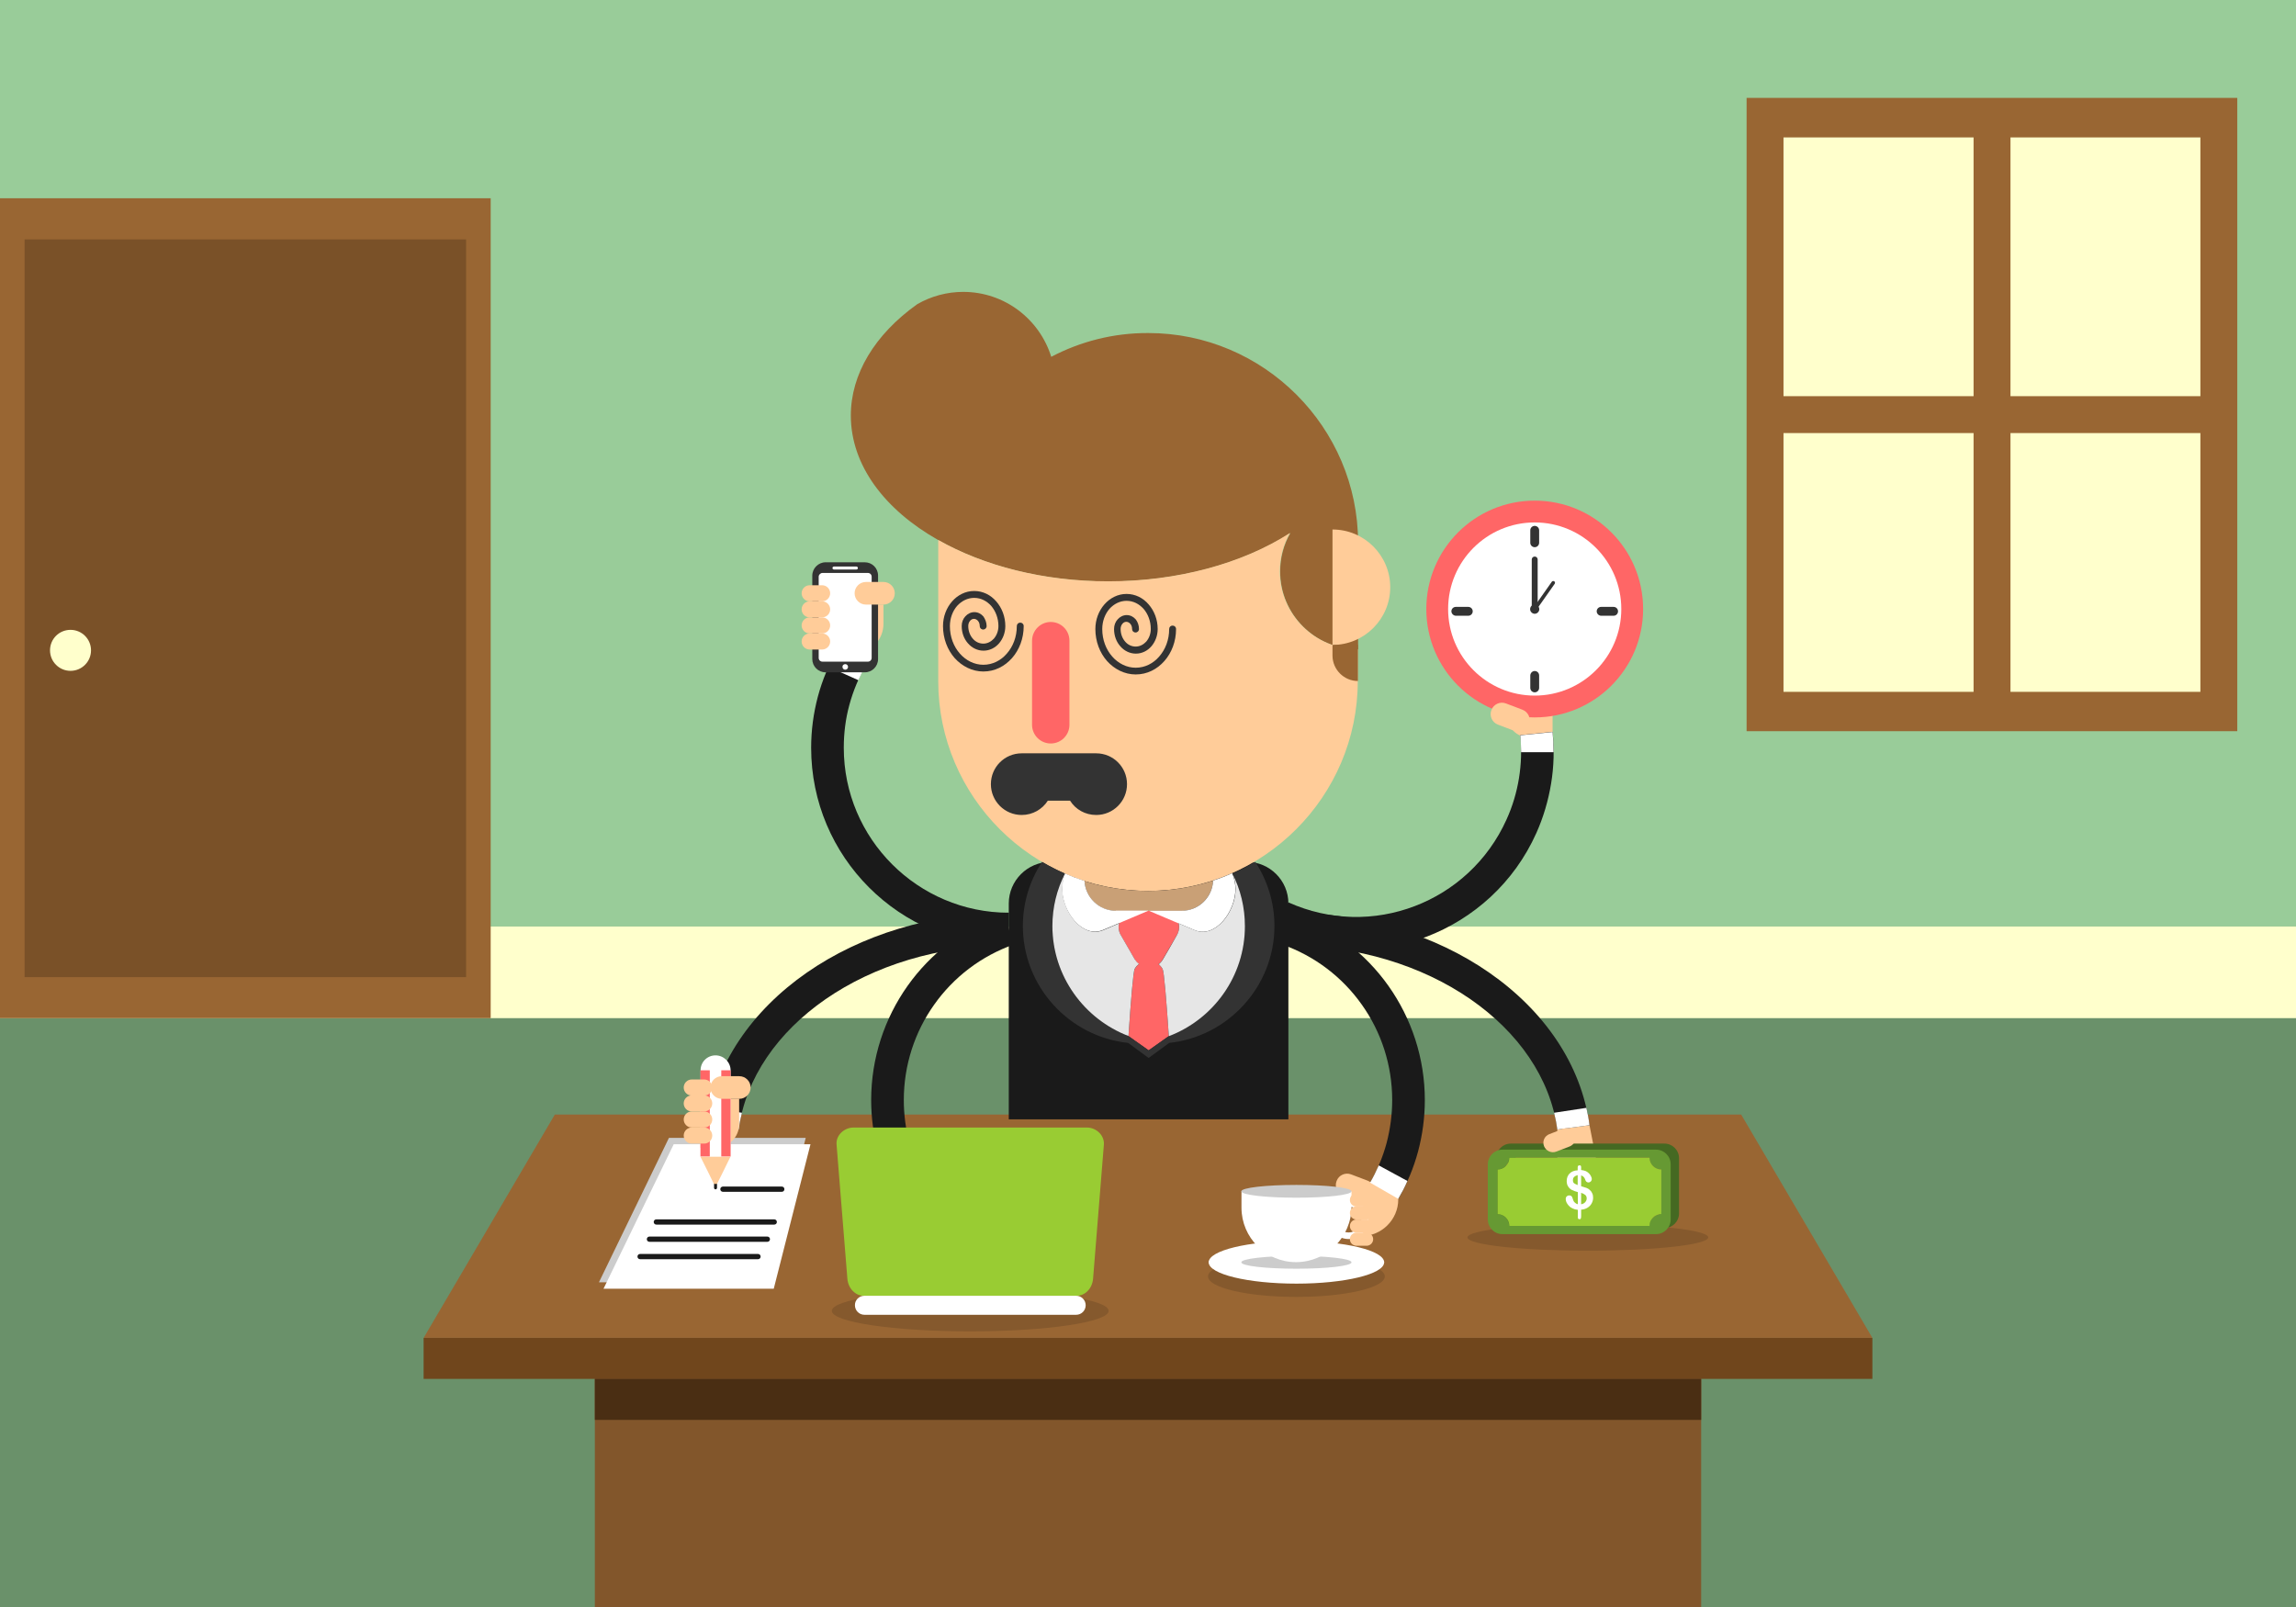 <?xml version="1.0" encoding="utf-8"?>
<svg id="master-artboard" viewBox="0 0 1400 980" version="1.1" xmlns="http://www.w3.org/2000/svg" x="0px" y="0px" width="1400px" height="980px" enable-background="new 0 0 1400 980">
<g transform="matrix(1, 0, 0, 1, 0, 0)">
		<path d="M 0 0 H 1400 V 980 H 0 V 0 Z" fill-rule="evenodd" clip-rule="evenodd" fill="#6A916A"/>
		<path d="M 0 0 H 1400 V 565 H 0 V 0 Z" fill-rule="evenodd" clip-rule="evenodd" fill="#99CC99"/>
		<path d="M 0 565 H 1400 V 620.9 H 0 V 565 Z" fill-rule="evenodd" clip-rule="evenodd" fill="#FFFFCC"/>
	</g><path d="M 338.3 679.7 L 1061.7 679.7 L 1141.7 815.9 L 258.3 815.9 Z" fill-rule="evenodd" clip-rule="evenodd" fill="#996633" transform="matrix(1, 0, 0, 1, 0, 0)"/><path d="M 362.7 815.9 H 1037.3 V 980 H 362.7 V 815.9 Z" fill-rule="evenodd" clip-rule="evenodd" fill="#82562B" transform="matrix(1, 0, 0, 1, 0, 0)"/><path d="M 258.3 815.9 H 1141.7 V 840.9 H 258.3 V 815.9 Z" fill-rule="evenodd" clip-rule="evenodd" fill="#70461C" transform="matrix(1, 0, 0, 1, 0, 0)"/><path d="M 362.7 840.9 H 1037.3 V 865.9 H 362.7 V 840.9 Z" fill-rule="evenodd" clip-rule="evenodd" fill="#4A2E13" transform="matrix(1, 0, 0, 1, 0, 0)"/><path d="M 1065 59.7 H 1364.2 V 445.9 H 1065 V 59.7 Z" fill-rule="evenodd" clip-rule="evenodd" fill="#996633" transform="matrix(1, 0, 0, 1, 0, 0)"/><path d="M 1087.5 83.8 H 1341.7 V 421.9 H 1087.5 V 83.8 Z" fill-rule="evenodd" clip-rule="evenodd" fill="#FFFFCC" transform="matrix(1, 0, 0, 1, 0, 0)"/><path d="M 1203.4 73.8 H 1225.9 V 431.9 H 1203.4 V 73.8 Z" fill-rule="evenodd" clip-rule="evenodd" fill="#996633" transform="matrix(1, 0, 0, 1, 0, 0)"/><path d="M 1074.4 241.6 H 1354.9 V 264.1 H 1074.4 V 241.6 Z" fill-rule="evenodd" clip-rule="evenodd" fill="#996633" transform="matrix(1, 0, 0, 1, 0, 0)"/><path d="M 0 120.9 H 299.2 V 620.9 H 0 V 120.9 Z" fill-rule="evenodd" clip-rule="evenodd" fill="#996633" transform="matrix(1, 0, 0, 1, 0, 0)"/><path d="M 15 146 H 284.2 V 595.9 H 15 V 146 Z" fill-rule="evenodd" clip-rule="evenodd" fill="#7A5128" transform="matrix(1, 0, 0, 1, 0, 0)"/><path fill-rule="evenodd" clip-rule="evenodd" fill="#FFFFCC" d="M43,384.1c6.9,0,12.5,5.6,12.5,12.5c0,6.9-5.6,12.5-12.5,12.5&#10;&#9;&#9;&#9;c-6.9,0-12.5-5.6-12.5-12.5C30.5,389.7,36,384.1,43,384.1" transform="matrix(1, 0, 0, 1, 0, 0)"/><path fill-rule="evenodd" clip-rule="evenodd" fill="#FFCC99" d="M919.5,429.7h27.2v19.8h-15.1c-6.6,0-12.1-5.4-12.1-12.1V429.7z" transform="matrix(1, 0, 0, 1, 0, 0)"/><path fill-rule="evenodd" clip-rule="evenodd" fill="#1A1A1A" d="M640.5,525.6h119.8c13.9,0,25.3,11.4,25.3,25.3v131.7H615.1V551&#10;&#9;&#9;&#9;C615.1,537,626.5,525.6,640.5,525.6" transform="matrix(1, 0, 0, 1, 0, 0)"/><path d="M 407.9 693.9 L 491.3 693.9 L 468.9 782 L 365.2 782 Z" fill-rule="evenodd" clip-rule="evenodd" fill="#CCCCCC" transform="matrix(1, 0, 0, 1, 0, 0)"/><path d="M 410.8 697.8 L 494.2 697.8 L 471.8 785.9 L 368 785.9 Z" fill-rule="evenodd" clip-rule="evenodd" fill="#FFFFFF" transform="matrix(1, 0, 0, 1, 0, 0)"/><path fill="#1A1A1A" d="M390.3,767.9c-0.9,0-1.6-0.7-1.6-1.6c0-0.9,0.7-1.6,1.6-1.6h71.9c0.9,0,1.6,0.7,1.6,1.6&#10;&#9;&#9;&#9;&#9;c0,0.9-0.7,1.6-1.6,1.6H390.3z" transform="matrix(1, 0, 0, 1, 0, 0)"/><path fill="#1A1A1A" d="M396,757.3c-0.9,0-1.6-0.7-1.6-1.6c0-0.9,0.7-1.6,1.6-1.6h71.9c0.9,0,1.6,0.7,1.6,1.6&#10;&#9;&#9;&#9;&#9;c0,0.9-0.7,1.6-1.6,1.6H396z" transform="matrix(1, 0, 0, 1, 0, 0)"/><path fill="#1A1A1A" d="M400.2,746.8c-0.9,0-1.6-0.7-1.6-1.6c0-0.9,0.7-1.6,1.6-1.6h71.9c0.9,0,1.6,0.7,1.6,1.6&#10;&#9;&#9;&#9;&#9;c0,0.9-0.7,1.6-1.6,1.6H400.2z" transform="matrix(1, 0, 0, 1, 0, 0)"/><path fill="#1A1A1A" d="M440.8,726.8c-0.9,0-1.6-0.7-1.6-1.6c0-0.9,0.7-1.6,1.6-1.6h35.9c0.9,0,1.6,0.7,1.6,1.6&#10;&#9;&#9;&#9;&#9;c0,0.9-0.7,1.6-1.6,1.6H440.8z" transform="matrix(1, 0, 0, 1, 0, 0)"/><path fill="#FF6666" d="M713.3,577.7l-4.2,7.2c-0.8,1.5-2.1,2.8-3.7,3.8c-4.7,2.7-10.8,1.1-13.5-3.6l-3.9-6.8&#10;&#9;&#9;&#9;c-0.1-0.2-0.2-0.3-0.3-0.5l-3.9-6.8c-1.1-1.6-1.7-3.5-1.7-5.6c0-5.5,4.4-9.9,9.9-9.9h8.5h8.5v0c1.7,0,3.4,0.4,5,1.3&#10;&#9;&#9;&#9;c4.7,2.7,6.4,8.8,3.6,13.5L713.3,577.7L713.3,577.7z" transform="matrix(1, 0, 0, 1, 0, 0)"/><path fill-rule="evenodd" clip-rule="evenodd" fill="#996633" d="M641,217.6c-7.1-22.9-28.4-39.6-53.7-39.6&#10;&#9;&#9;&#9;c-9.8,0-19.5,2.6-28,7.5c-26.1,18.6-40.5,42.8-40.5,67.9c0,30.3,20.6,57.5,53.4,76c27.7,15.7,63.9,25.2,103.7,25.2&#10;&#9;&#9;&#9;c41.8,0,81.6-10.7,110.9-29.5c-4.1,7.1-6.2,15.2-6.2,23.4c0,26.2,21.3,47.5,47.5,47.5v-35.2v-29.8c0-70.4-57.6-127.9-127.9-127.9&#10;&#9;&#9;&#9;C678.8,203,658.7,208.3,641,217.6" transform="matrix(1, 0, 0, 1, 0, 0)"/><path fill-rule="evenodd" clip-rule="evenodd" fill="#FFCC99" d="M675.8,354.5c-39.7,0-76-9.5-103.7-25.2c0,0.5,0,1.1,0,1.6v84.5&#10;&#9;&#9;&#9;c0,70.4,57.6,127.9,127.9,127.9c70.4,0,127.9-57.6,127.9-127.9v-19.5c-26.2,0-47.5-21.3-47.5-47.5c0-8.2,2.1-16.3,6.2-23.4&#10;&#9;&#9;&#9;C757.4,343.8,717.6,354.5,675.8,354.5" transform="matrix(1, 0, 0, 1, 0, 0)"/><path fill-rule="evenodd" clip-rule="evenodd" fill="#FFCC99" d="M812.5,358.1v35.2c19.4,0,35.2-15.8,35.2-35.2&#10;&#9;&#9;&#9;c0-19.4-15.8-35.2-35.2-35.2l0,5.4V358.1z" transform="matrix(1, 0, 0, 1, 0, 0)"/><path fill-rule="evenodd" clip-rule="evenodd" fill="#996633" d="M812.5,393.3H828v22c-8.5,0-15.5-7-15.5-15.5V393.3z" transform="matrix(1, 0, 0, 1, 0, 0)"/><path fill-rule="evenodd" clip-rule="evenodd" fill="#C9A076" d="M739.7,537c-12.5,4.1-25.8,6.3-39.6,6.3c-13.5,0-26.5-2.1-38.8-6&#10;&#9;&#9;&#9;c0.5,10.1,8.9,18.2,19.1,18.2h40.2C730.8,555.4,739.3,547.2,739.7,537" transform="matrix(1, 0, 0, 1, 0, 0)"/><path fill-rule="evenodd" clip-rule="evenodd" fill="#FFFFFF" d="M680.4,555.4c-10.2,0-18.6-8.1-19.1-18.2c-4-1.3-8-2.8-11.9-4.5&#10;&#9;&#9;&#9;c-1.2,2.9-1.8,6.1-1.8,9.4c0,13.8,12.4,30.4,25,25l27.8-11.8H680.4z" transform="matrix(1, 0, 0, 1, 0, 0)"/><path fill-rule="evenodd" clip-rule="evenodd" fill="#FFFFFF" d="M739.7,537c-0.4,10.2-8.8,18.4-19.1,18.4h-20.1l27.8,11.8&#10;&#9;&#9;&#9;c12.7,5.4,25-11.3,25-25c0-3.4-0.7-6.7-2-9.7C747.6,534.2,743.7,535.7,739.7,537" transform="matrix(1, 0, 0, 1, 0, 0)"/><path fill="#FF6666" d="M700.4,585.9c-3.4,0-6.7,1.8-8.5,5c-0.9,1.6-2.3,18.7-3.8,41l12.3,8.7l12.3-8.7c-1.5-22.3-2.9-39.4-3.8-41&#10;&#9;&#9;&#9;C707.1,587.7,703.8,586,700.4,585.9" transform="matrix(1, 0, 0, 1, 0, 0)"/><path fill-rule="evenodd" clip-rule="evenodd" fill="#333333" d="M688.1,631.8c-27.1-10.3-46.4-36.5-46.4-67.1&#10;&#9;&#9;&#9;c0-11.5,2.7-22.4,7.6-32c-4.8-2.1-9.4-4.5-13.9-7.1c-7.4,11.3-11.7,24.7-11.7,39.1c0,36.9,28.2,67.5,64.2,71.3l12.5,9.2l12.5-9.2&#10;&#9;&#9;&#9;c35.9-3.8,64.2-34.4,64.2-71.3c0-14.4-4.3-27.8-11.7-39.1c-4.5,2.6-9.1,5-13.9,7.1c4.8,9.6,7.6,20.5,7.6,32&#10;&#9;&#9;&#9;c0,30.6-19.4,56.8-46.4,67.1l-12.3,8.7L688.1,631.8z" transform="matrix(1, 0, 0, 1, 0, 0)"/><path fill-rule="evenodd" clip-rule="evenodd" fill="#E6E6E6" d="M641.7,564.7c0,30.6,19.4,56.8,46.4,67.1&#10;&#9;&#9;&#9;c1.5-22.3,2.9-39.4,3.8-41c0.7-1.2,1.6-2.2,2.6-2.9c-1-0.8-1.9-1.8-2.6-2.9l-3.9-6.8l-0.3-0.5l-3.9-6.8c-1.1-1.6-1.7-3.5-1.7-5.6&#10;&#9;&#9;&#9;c0-0.8,0.1-1.5,0.3-2.2l-9.6,4.1c-12.7,5.4-25-11.3-25-25c0-3.3,0.7-6.5,1.8-9.4c-0.1,0-0.1,0-0.2-0.1&#10;&#9;&#9;&#9;C644.4,542.4,641.7,553.3,641.7,564.7" transform="matrix(1, 0, 0, 1, 0, 0)"/><path fill-rule="evenodd" clip-rule="evenodd" fill="#E6E6E6" d="M708.9,590.9c0.9,1.6,2.3,18.7,3.8,41&#10;&#9;&#9;&#9;c27.1-10.3,46.4-36.5,46.4-67.1c0-11.5-2.7-22.4-7.6-32c1.2,2.9,1.9,6.1,1.9,9.4c0,13.8-12.4,30.4-25,25l-9.7-4.1&#10;&#9;&#9;&#9;c0.6,2.4,0.2,4.9-1.1,7.2l-4.2,7.4l0,0l-4.2,7.2c-0.7,1.2-1.6,2.3-2.7,3.1C707.4,588.8,708.2,589.7,708.9,590.9" transform="matrix(1, 0, 0, 1, 0, 0)"/><path fill="#1A1A1A" d="M615.1,576.5c-33.3,0-63.4-13.5-85.2-35.3c-21.8-21.8-35.3-51.9-35.3-85.2c0-10.6,1.4-21,4.1-31.2&#10;&#9;&#9;&#9;c2.7-10.1,6.8-19.9,12.1-29.1l17.2,9.9c-4.4,7.6-7.8,15.8-10.1,24.3c-2.3,8.4-3.4,17.2-3.4,26.1c0,27.8,11.3,52.9,29.5,71.1&#10;&#9;&#9;&#9;c18.2,18.2,43.4,29.5,71.1,29.5V576.5z" transform="matrix(1, 0, 0, 1, 0, 0)"/><path fill="#1A1A1A" d="M615.1,576.5c-42.9,0-82.2,12.4-111.8,32.9c-29,20.1-48.6,47.9-52.9,79.4l-19.6-2.6&#10;&#9;&#9;&#9;c5-37.2,27.8-69.9,61.2-93.1c32.8-22.8,76.1-36.5,123.1-36.5V576.5z" transform="matrix(1, 0, 0, 1, 0, 0)"/><path fill="#1A1A1A" d="M618.4,575.9c-20.2,7.1-37,20.1-48.8,36.8c-11.8,16.6-18.5,36.8-18.5,58.2c0,8.9,1.2,17.6,3.4,26.1&#10;&#9;&#9;&#9;c2.3,8.5,5.7,16.7,10.1,24.3l-17.2,9.9c-5.3-9.2-9.4-19-12.1-29.1c-2.7-10.2-4.1-20.7-4.1-31.2c0-25.6,8.1-49.8,22.2-69.7&#10;&#9;&#9;&#9;c14.1-19.9,34.3-35.5,58.4-44L618.4,575.9z" transform="matrix(1, 0, 0, 1, 0, 0)"/><path fill-rule="evenodd" clip-rule="evenodd" fill="#FFFFFF" d="M505.3,406.7l18.1,8.1c1.4-3.1,3-6.2,4.7-9.1l-17.2-9.9&#10;&#9;&#9;&#9;C508.8,399.3,506.9,402.9,505.3,406.7" transform="matrix(1, 0, 0, 1, 0, 0)"/><path fill-rule="evenodd" clip-rule="evenodd" fill="#FFCC99" d="M538.7,368.7h-39.5v30h21.2c10.1,0,18.3-8.2,18.3-18.3V368.7z" transform="matrix(1, 0, 0, 1, 0, 0)"/><path fill-rule="evenodd" clip-rule="evenodd" fill="#333333" d="M503.4,342.9h23.9c4.5,0,8.1,3.6,8.1,8.1v50.9&#10;&#9;&#9;&#9;&#9;c0,4.5-3.6,8.1-8.1,8.1h-23.9c-4.5,0-8.1-3.6-8.1-8.1V351C495.3,346.6,499,342.9,503.4,342.9" transform="matrix(1, 0, 0, 1, 0, 0)"/><path fill-rule="evenodd" clip-rule="evenodd" fill="#FFFFFF" d="M501.5,349.4h27.7c1.3,0,2.3,1,2.3,2.3v49.5&#10;&#9;&#9;&#9;&#9;c0,1.3-1,2.3-2.3,2.3h-27.7c-1.3,0-2.3-1-2.3-2.3v-49.5C499.2,350.5,500.3,349.4,501.5,349.4" transform="matrix(1, 0, 0, 1, 0, 0)"/><path fill-rule="evenodd" clip-rule="evenodd" fill="#FFFFFF" d="M508.5,345.5h13.7c0.5,0,0.9,0.4,0.9,0.9c0,0.5-0.4,0.9-0.9,0.9&#10;&#9;&#9;&#9;&#9;h-13.7c-0.5,0-0.9-0.4-0.9-0.9C507.6,345.9,508,345.5,508.5,345.5" transform="matrix(1, 0, 0, 1, 0, 0)"/><path fill-rule="evenodd" clip-rule="evenodd" fill="#FFFFFF" d="M515.4,405c1,0,1.7,0.8,1.7,1.7c0,1-0.8,1.7-1.7,1.7&#10;&#9;&#9;&#9;&#9;c-1,0-1.7-0.8-1.7-1.7C513.6,405.8,514.4,405,515.4,405" transform="matrix(1, 0, 0, 1, 0, 0)"/><path fill-rule="evenodd" clip-rule="evenodd" fill="#FFCC99" d="M493.7,356.9h7.6c2.7,0,4.9,2.2,4.9,4.9v0c0,2.7-2.2,4.9-4.9,4.9&#10;&#9;&#9;&#9;h-7.6c-2.7,0-4.9-2.2-4.9-4.9v0C488.8,359.1,491,356.9,493.7,356.9" transform="matrix(1, 0, 0, 1, 0, 0)"/><path fill-rule="evenodd" clip-rule="evenodd" fill="#FFCC99" d="M493.7,366.7h7.6c2.7,0,4.9,2.2,4.9,4.9v0c0,2.7-2.2,4.9-4.9,4.9&#10;&#9;&#9;&#9;h-7.6c-2.7,0-4.9-2.2-4.9-4.9v0C488.8,368.9,491,366.7,493.7,366.7" transform="matrix(1, 0, 0, 1, 0, 0)"/><path fill-rule="evenodd" clip-rule="evenodd" fill="#FFCC99" d="M493.7,376.5h7.6c2.7,0,4.9,2.2,4.9,4.9v0c0,2.7-2.2,4.9-4.9,4.9&#10;&#9;&#9;&#9;h-7.6c-2.7,0-4.9-2.2-4.9-4.9v0C488.8,378.7,491,376.5,493.7,376.5" transform="matrix(1, 0, 0, 1, 0, 0)"/><path fill-rule="evenodd" clip-rule="evenodd" fill="#FFCC99" d="M493.7,386.3h7.6c2.7,0,4.9,2.2,4.9,4.9v0c0,2.7-2.2,4.9-4.9,4.9&#10;&#9;&#9;&#9;h-7.6c-2.7,0-4.9-2.2-4.9-4.9v0C488.8,388.5,491,386.3,493.7,386.3" transform="matrix(1, 0, 0, 1, 0, 0)"/><path fill-rule="evenodd" clip-rule="evenodd" fill="#FFCC99" d="M528,354.9h10.7c3.8,0,6.9,3.1,6.9,6.9c0,3.8-3.1,6.9-6.9,6.9&#10;&#9;&#9;&#9;H528c-3.8,0-6.9-3.1-6.9-6.9C521.1,358,524.2,354.9,528,354.9" transform="matrix(1, 0, 0, 1, 0, 0)"/><path fill-rule="evenodd" clip-rule="evenodd" fill="#FFFFFF" d="M452.4,678.6l-19.7-3c-0.8,3.5-1.5,7-1.9,10.6l19.6,2.6&#10;&#9;&#9;&#9;C450.9,685.1,451.5,682.2,452.4,678.6" transform="matrix(1, 0, 0, 1, 0, 0)"/><path fill-rule="evenodd" clip-rule="evenodd" fill="#FFCC99" d="M450.8,670h-23.7v30h9.2c7.9,0,14.4-6.5,14.4-14.4V670z" transform="matrix(1, 0, 0, 1, 0, 0)"/><path fill-rule="evenodd" clip-rule="evenodd" fill="#FFFFFF" d="M436.3,643.6L436.3,643.6c5,0,9.2,4.1,9.2,9.2v52.6h-18.3v-52.6&#10;&#9;&#9;&#9;&#9;C427.1,647.7,431.2,643.6,436.3,643.6" transform="matrix(1, 0, 0, 1, 0, 0)"/><path d="M 427.1 652.7 H 432.8 V 705.3 H 427.1 V 652.7 Z" fill-rule="evenodd" clip-rule="evenodd" fill="#FF6666" transform="matrix(1, 0, 0, 1, 0, 0)"/><path d="M 439.8 652.7 H 445.5 V 705.3 H 439.8 V 652.7 Z" fill-rule="evenodd" clip-rule="evenodd" fill="#FF6666" transform="matrix(1, 0, 0, 1, 0, 0)"/><path fill-rule="evenodd" clip-rule="evenodd" fill="#1A1A1A" d="M436.3,719.9L436.3,719.9c0.5,0,0.9,0.4,0.9,0.9v3.6&#10;&#9;&#9;&#9;&#9;c0,0.5-0.4,0.9-0.9,0.9h0c-0.5,0-0.9-0.4-0.9-0.9v-3.6C435.3,720.3,435.8,719.9,436.3,719.9" transform="matrix(1, 0, 0, 1, 0, 0)"/><path d="M 437.2 722 L 440.9 714.6 L 445.4 705.4 L 436.3 705.4 L 427.1 705.4 L 431.7 714.6 L 435.3 722 Z" fill-rule="evenodd" clip-rule="evenodd" fill="#FFCC99" transform="matrix(1, 0, 0, 1, 0, 0)"/><path fill-rule="evenodd" clip-rule="evenodd" fill="#FFCC99" d="M421.8,658.3h7.6c2.7,0,4.9,2.2,4.9,4.9v0c0,2.7-2.2,4.9-4.9,4.9&#10;&#9;&#9;&#9;h-7.6c-2.7,0-4.9-2.2-4.9-4.9v0C416.9,660.5,419.1,658.3,421.8,658.3" transform="matrix(1, 0, 0, 1, 0, 0)"/><path fill-rule="evenodd" clip-rule="evenodd" fill="#FFCC99" d="M421.8,668h7.6c2.7,0,4.9,2.2,4.9,4.9v0c0,2.7-2.2,4.9-4.9,4.9&#10;&#9;&#9;&#9;h-7.6c-2.7,0-4.9-2.2-4.9-4.9v0C416.9,670.2,419.1,668,421.8,668" transform="matrix(1, 0, 0, 1, 0, 0)"/><path fill-rule="evenodd" clip-rule="evenodd" fill="#FFCC99" d="M421.8,677.8h7.6c2.7,0,4.9,2.2,4.9,4.9v0c0,2.7-2.2,4.9-4.9,4.9&#10;&#9;&#9;&#9;h-7.6c-2.7,0-4.9-2.2-4.9-4.9v0C416.9,680,419.1,677.8,421.8,677.8" transform="matrix(1, 0, 0, 1, 0, 0)"/><path fill-rule="evenodd" clip-rule="evenodd" fill="#FFCC99" d="M421.8,687.6h7.6c2.7,0,4.9,2.2,4.9,4.9v0c0,2.7-2.2,4.9-4.9,4.9&#10;&#9;&#9;&#9;h-7.6c-2.7,0-4.9-2.2-4.9-4.9v0C416.9,689.8,419.1,687.6,421.8,687.6" transform="matrix(1, 0, 0, 1, 0, 0)"/><path fill-rule="evenodd" clip-rule="evenodd" fill="#FFCC99" d="M440.1,656.3h10.7c3.8,0,6.9,3.1,6.9,6.9c0,3.8-3.1,6.9-6.9,6.9&#10;&#9;&#9;&#9;h-10.7c-3.8,0-6.9-3.1-6.9-6.9C433.2,659.4,436.3,656.3,440.1,656.3" transform="matrix(1, 0, 0, 1, 0, 0)"/><path fill="#1A1A1A" d="M777.5,568.6c30.4,13.6,63.4,13.7,92.2,2.7c28.8-11,53.5-32.9,67.1-63.3c4.3-9.6,7.3-19.8,9-30.2&#10;&#9;&#9;&#9;c1.7-10.3,2-20.9,0.9-31.5l-19.7,2c0.9,8.8,0.6,17.6-0.8,26.3c-1.4,8.6-3.9,17.1-7.6,25.2c-11.4,25.3-32,43.7-56,52.8&#10;&#9;&#9;&#9;c-24.1,9.2-51.6,9.1-77-2.3L777.5,568.6z" transform="matrix(1, 0, 0, 1, 0, 0)"/><path d="M 969.2 686.2 L 949.6 686.2 L 949.6 708.3 L 973.5 708.1 Z" fill-rule="evenodd" clip-rule="evenodd" fill="#FFCC99" transform="matrix(1, 0, 0, 1, 0, 0)"/><path fill="#1A1A1A" d="M784.9,576.5c42.9,0,82.2,12.4,111.8,32.9c29,20.1,48.6,47.9,52.9,79.4l19.6-2.6&#10;&#9;&#9;&#9;c-5-37.2-27.8-69.9-61.2-93.1c-32.8-22.8-76.1-36.5-123.1-36.5V576.5z" transform="matrix(1, 0, 0, 1, 0, 0)"/><path fill="#1A1A1A" d="M781.6,575.9c20.2,7.1,37,20.1,48.8,36.8c11.8,16.6,18.5,36.8,18.5,58.2c0,8.9-1.2,17.6-3.4,26.1&#10;&#9;&#9;&#9;c-2.3,8.5-5.7,16.7-10.1,24.3l17.2,9.9c5.3-9.2,9.4-19,12.1-29.1c2.7-10.2,4.1-20.7,4.1-31.2c0-25.6-8.1-49.8-22.2-69.7&#10;&#9;&#9;&#9;c-14.1-19.9-34.3-35.5-58.4-44L781.6,575.9z" transform="matrix(1, 0, 0, 1, 0, 0)"/><path fill-rule="evenodd" clip-rule="evenodd" fill="#FFFFFF" d="M947.3,458.7l-19.8,0c0-3.4-0.2-6.8-0.5-10.3l19.7-2&#10;&#9;&#9;&#9;C947.1,450.5,947.3,454.6,947.3,458.7" transform="matrix(1, 0, 0, 1, 0, 0)"/><path fill-rule="evenodd" clip-rule="evenodd" fill="#FFFFFF" d="M947.6,678.6l19.7-3c0.8,3.5,1.5,7,1.9,10.6l-19.6,2.6&#10;&#9;&#9;&#9;C949.1,685.1,948.5,682.2,947.6,678.6" transform="matrix(1, 0, 0, 1, 0, 0)"/><path fill-rule="evenodd" clip-rule="evenodd" fill="#85592D" d="M591.6,786.9c46.6,0,84.4,5.6,84.4,12.5&#10;&#9;&#9;&#9;&#9;c0,6.9-37.8,12.5-84.4,12.5c-46.6,0-84.4-5.6-84.4-12.5C507.2,792.5,545,786.9,591.6,786.9" transform="matrix(1, 0, 0, 1, 0, 0)"/><path fill-rule="evenodd" clip-rule="evenodd" fill="#99CC33" d="M591.6,687.6h71.1c5.7,0,10.8,4.7,10.4,10.4l-6.6,81.9&#10;&#9;&#9;&#9;&#9;c-0.5,5.7-4.7,10.4-10.4,10.4h-64.5h-64.5c-5.7,0-9.9-4.7-10.4-10.4l-6.6-81.9c-0.5-5.7,4.7-10.4,10.4-10.4H591.6z" transform="matrix(1, 0, 0, 1, 0, 0)"/><path fill-rule="evenodd" clip-rule="evenodd" fill="#FFFFFF" d="M527.1,790.2h129.1c3.2,0,5.8,2.6,5.8,5.8v0&#10;&#9;&#9;&#9;&#9;c0,3.2-2.6,5.8-5.8,5.8H527.1c-3.2,0-5.8-2.6-5.8-5.8v0C521.2,792.9,523.8,790.2,527.1,790.2" transform="matrix(1, 0, 0, 1, 0, 0)"/><path fill-rule="evenodd" clip-rule="evenodd" fill="#FF6666" d="M935.8,305.3c36.5,0,66.1,29.6,66.1,66.1s-29.6,66.1-66.1,66.1&#10;&#9;&#9;&#9;&#9;c-36.5,0-66.1-29.6-66.1-66.1S899.3,305.3,935.8,305.3" transform="matrix(1, 0, 0, 1, 0, 0)"/><path fill-rule="evenodd" clip-rule="evenodd" fill="#FFFFFF" d="M935.8,318.6c29.2,0,52.8,23.7,52.8,52.8&#10;&#9;&#9;&#9;&#9;c0,29.2-23.7,52.8-52.8,52.8c-29.2,0-52.8-23.7-52.8-52.8C883,342.3,906.6,318.6,935.8,318.6" transform="matrix(1, 0, 0, 1, 0, 0)"/><path fill-rule="evenodd" clip-rule="evenodd" fill="#333333" d="M935.8,320.7L935.8,320.7c1.5,0,2.7,1.2,2.7,2.7v7.6&#10;&#9;&#9;&#9;&#9;c0,1.5-1.2,2.7-2.7,2.7h0c-1.5,0-2.7-1.2-2.7-2.7v-7.6C933.1,321.9,934.3,320.7,935.8,320.7" transform="matrix(1, 0, 0, 1, 0, 0)"/><path fill-rule="evenodd" clip-rule="evenodd" fill="#333333" d="M935.8,409.2L935.8,409.2c1.5,0,2.7,1.2,2.7,2.7v7.6&#10;&#9;&#9;&#9;&#9;c0,1.5-1.2,2.7-2.7,2.7h0c-1.5,0-2.7-1.2-2.7-2.7V412C933.1,410.5,934.3,409.2,935.8,409.2" transform="matrix(1, 0, 0, 1, 0, 0)"/><path fill-rule="evenodd" clip-rule="evenodd" fill="#333333" d="M885,372.8L885,372.8c0-1.5,1.2-2.7,2.7-2.7h7.6&#10;&#9;&#9;&#9;&#9;c1.5,0,2.7,1.2,2.7,2.7v0c0,1.5-1.2,2.7-2.7,2.7h-7.6C886.3,375.5,885,374.2,885,372.8" transform="matrix(1, 0, 0, 1, 0, 0)"/><path fill-rule="evenodd" clip-rule="evenodd" fill="#333333" d="M973.6,372.8L973.6,372.8c0-1.5,1.2-2.7,2.7-2.7h7.6&#10;&#9;&#9;&#9;&#9;c1.5,0,2.7,1.2,2.7,2.7v0c0,1.5-1.2,2.7-2.7,2.7h-7.6C974.8,375.5,973.6,374.2,973.6,372.8" transform="matrix(1, 0, 0, 1, 0, 0)"/><path fill-rule="evenodd" clip-rule="evenodd" fill="#333333" d="M935.8,368.7c1.5,0,2.8,1.3,2.8,2.8c0,1.5-1.3,2.8-2.8,2.8&#10;&#9;&#9;&#9;&#9;c-1.5,0-2.8-1.3-2.8-2.8C933,369.9,934.3,368.7,935.8,368.7" transform="matrix(1, 0, 0, 1, 0, 0)"/><path fill-rule="evenodd" clip-rule="evenodd" fill="#333333" d="M935.8,339.4L935.8,339.4c1,0,1.8,0.8,1.8,1.8v28.5&#10;&#9;&#9;&#9;&#9;c0,1-0.8,1.8-1.8,1.8h0c-1,0-1.8-0.8-1.8-1.8v-28.5C934,340.2,934.8,339.4,935.8,339.4" transform="matrix(1, 0, 0, 1, 0, 0)"/><path fill-rule="evenodd" clip-rule="evenodd" fill="#333333" d="M947.7,354.5L947.7,354.5c-0.5-0.3-1.2-0.2-1.5,0.3L935.5,370&#10;&#9;&#9;&#9;&#9;c-0.3,0.5-0.2,1.2,0.3,1.5l0,0c0.5,0.3,1.2,0.2,1.5-0.3L948,356C948.3,355.5,948.2,354.8,947.7,354.5" transform="matrix(1, 0, 0, 1, 0, 0)"/><path fill-rule="evenodd" clip-rule="evenodd" fill="#FFCC99" d="M928.3,432.8l-10-3.8c-3.5-1.4-7.6,0.4-8.9,4&#10;&#9;&#9;&#9;c-1.4,3.5,0.4,7.6,4,8.9l10,3.8c3.5,1.4,7.6-0.4,8.9-4C933.7,438.2,931.9,434.2,928.3,432.8" transform="matrix(1, 0, 0, 1, 0, 0)"/><path fill-rule="evenodd" clip-rule="evenodd" fill="#FFFFFF" d="M790.5,763.5c29.6,0,53.5,2.8,53.5,6.2c0,3.4-24,6.2-53.5,6.2&#10;&#9;&#9;&#9;c-29.6,0-53.5-2.8-53.5-6.2C737,766.3,761,763.5,790.5,763.5" transform="matrix(1, 0, 0, 1, 0, 0)"/><path fill-rule="evenodd" clip-rule="evenodd" fill="#FFCC99" d="M833.9,720l-10-3.8c-3.5-1.4-7.6,0.4-8.9,4&#10;&#9;&#9;&#9;c-1.4,3.5,0.4,7.6,4,8.9l10,3.8c3.5,1.4,7.6-0.4,8.9-4C839.3,725.3,837.5,721.3,833.9,720" transform="matrix(1, 0, 0, 1, 0, 0)"/><path fill-rule="evenodd" clip-rule="evenodd" fill="#FFCC99" d="M830.2,721.3h22.4v10.1c0,12.3-10.1,22.4-22.4,22.4V721.3z" transform="matrix(1, 0, 0, 1, 0, 0)"/><path fill-rule="evenodd" clip-rule="evenodd" fill="#FFFFFF" d="M858.2,720.2l-17.5-9.5c-1.6,3.6-3.3,7.1-5.3,10.5l17.2,9.9&#10;&#9;&#9;&#9;C854.9,727.1,856.3,724.5,858.2,720.2" transform="matrix(1, 0, 0, 1, 0, 0)"/><path fill-rule="evenodd" clip-rule="evenodd" fill="#85592D" d="M790.5,765.9c29.8,0,53.9,5.6,53.9,12.5&#10;&#9;&#9;&#9;&#9;c0,6.9-24.1,12.5-53.9,12.5c-29.8,0-53.9-5.6-53.9-12.5C736.6,771.5,760.7,765.9,790.5,765.9" transform="matrix(1, 0, 0, 1, 0, 0)"/><path fill-rule="evenodd" clip-rule="evenodd" fill="#FFFFFF" d="M790.5,756.8c29.6,0,53.5,5.8,53.5,13c0,7.2-24,13-53.5,13&#10;&#9;&#9;&#9;&#9;c-29.6,0-53.5-5.8-53.5-13C737,762.6,761,756.8,790.5,756.8" transform="matrix(1, 0, 0, 1, 0, 0)"/><path fill="#FFFFFF" d="M816.9,749.6c0.7,0.7,1.6,1.2,2.5,1.5c0.9,0.3,1.9,0.5,2.9,0.5c2.2,0,4.2-0.9,5.6-2.3&#10;&#9;&#9;&#9;&#9;c1.4-1.4,2.3-3.4,2.3-5.6c0-2.2-0.9-4.2-2.3-5.6c-1.4-1.4-3.4-2.3-5.6-2.3c-0.2,0-0.5,0-0.7,0l-0.3-4.2c0.3,0,0.7,0,1,0&#10;&#9;&#9;&#9;&#9;c3.3,0,6.4,1.4,8.5,3.5c2.2,2.2,3.5,5.2,3.5,8.5c0,3.3-1.4,6.4-3.5,8.5c-2.2,2.2-5.2,3.5-8.5,3.5c-1.5,0-3-0.3-4.4-0.8&#10;&#9;&#9;&#9;&#9;c-1.4-0.5-2.7-1.3-3.8-2.3L816.9,749.6z" transform="matrix(1, 0, 0, 1, 0, 0)"/><path fill-rule="evenodd" clip-rule="evenodd" fill="#CCCCCC" d="M790.5,765.9c18.6,0,33.6,1.7,33.6,3.9c0,2.2-15,3.9-33.6,3.9&#10;&#9;&#9;&#9;&#9;c-18.6,0-33.6-1.7-33.6-3.9C756.9,767.6,772,765.9,790.5,765.9" transform="matrix(1, 0, 0, 1, 0, 0)"/><path fill-rule="evenodd" clip-rule="evenodd" fill="#FFFFFF" d="M756.9,726.5h67.2v9.3c0,18.7-15.3,33.9-33.9,33.9h0&#10;&#9;&#9;&#9;&#9;c-18.3,0-33.2-15-33.2-33.2V726.5z" transform="matrix(1, 0, 0, 1, 0, 0)"/><path fill-rule="evenodd" clip-rule="evenodd" fill="#CCCCCC" d="M790.5,722.6c18.6,0,33.6,1.7,33.6,3.9s-15,3.9-33.6,3.9&#10;&#9;&#9;&#9;&#9;c-18.6,0-33.6-1.7-33.6-3.9S772,722.6,790.5,722.6" transform="matrix(1, 0, 0, 1, 0, 0)"/><path fill-rule="evenodd" clip-rule="evenodd" fill="#FFCC99" d="M833.3,727.8h-6.2c-2.2,0-4,1.8-4,4v0c0,2.2,1.8,4,4,4h6.2&#10;&#9;&#9;&#9;c2.2,0,4-1.8,4-4v0C837.3,729.6,835.5,727.8,833.3,727.8" transform="matrix(1, 0, 0, 1, 0, 0)"/><path fill-rule="evenodd" clip-rule="evenodd" fill="#FFCC99" d="M833.3,735.7h-6.2c-2.2,0-4,1.8-4,4v0c0,2.2,1.8,4,4,4h6.2&#10;&#9;&#9;&#9;c2.2,0,4-1.8,4-4v0C837.3,737.5,835.5,735.7,833.3,735.7" transform="matrix(1, 0, 0, 1, 0, 0)"/><path fill-rule="evenodd" clip-rule="evenodd" fill="#FFCC99" d="M833.3,743.7h-6.2c-2.2,0-4,1.8-4,4v0c0,2.2,1.8,4,4,4h6.2&#10;&#9;&#9;&#9;c2.2,0,4-1.8,4-4v0C837.3,745.5,835.5,743.7,833.3,743.7" transform="matrix(1, 0, 0, 1, 0, 0)"/><path fill-rule="evenodd" clip-rule="evenodd" fill="#FFCC99" d="M833.3,751.7h-6.2c-2.2,0-4,1.8-4,4v0c0,2.2,1.8,4,4,4h6.2&#10;&#9;&#9;&#9;c2.2,0,4-1.8,4-4v0C837.3,753.5,835.5,751.7,833.3,751.7" transform="matrix(1, 0, 0, 1, 0, 0)"/><path fill-rule="evenodd" clip-rule="evenodd" fill="#333333" d="M638.9,488.3h13.6c3.3,5.3,9.2,8.7,15.9,8.7&#10;&#9;&#9;&#9;c10.4,0,18.8-8.4,18.8-18.8c0-10.4-8.4-18.8-18.8-18.8H623c-10.4,0-18.8,8.4-18.8,18.8c0,10.4,8.4,18.8,18.8,18.8&#10;&#9;&#9;&#9;C629.7,497,635.6,493.5,638.9,488.3" transform="matrix(1, 0, 0, 1, 0, 0)"/><path fill="#333333" d="M694.5,383.6c0,1.2-0.9,2.1-2.1,2.1c-1.2,0-2.1-0.9-2.1-2.1c0-1.3-0.4-2.4-1.1-3.2&#10;&#9;&#9;&#9;c-0.6-0.7-1.5-1.2-2.4-1.2c-0.9,0-1.8,0.4-2.4,1.2c-0.7,0.8-1.1,1.9-1.1,3.2c0,3,1.1,5.8,2.8,7.7c1.6,1.9,3.9,3,6.4,3&#10;&#9;&#9;&#9;c2.5,0,4.7-1.2,6.4-3c1.7-2,2.8-4.7,2.8-7.7c0-4.8-1.7-9.2-4.4-12.3c-2.7-3-6.3-4.9-10.4-4.9c-4,0-7.7,1.9-10.4,4.9&#10;&#9;&#9;&#9;c-2.7,3.1-4.4,7.5-4.4,12.3c0,6.6,2.3,12.5,6.1,16.8c3.7,4.2,8.8,6.8,14.3,6.8c5.6,0,10.7-2.6,14.3-6.8c3.8-4.3,6.1-10.2,6.1-16.8&#10;&#9;&#9;&#9;c0-1.2,0.9-2.1,2.1-2.1c1.2,0,2.1,0.9,2.1,2.1c0,7.6-2.7,14.5-7.1,19.5c-4.5,5.1-10.6,8.2-17.5,8.2c-6.8,0-13-3.2-17.5-8.2&#10;&#9;&#9;&#9;c-4.4-5-7.1-11.9-7.1-19.5c0-5.8,2.1-11.1,5.5-15c3.4-3.9,8.2-6.4,13.5-6.4c5.3,0,10.1,2.4,13.5,6.4c3.4,3.9,5.5,9.2,5.5,15&#10;&#9;&#9;&#9;c0,4.1-1.5,7.8-3.8,10.5c-2.4,2.8-5.8,4.5-9.5,4.5s-7.1-1.7-9.5-4.5c-2.4-2.7-3.8-6.4-3.8-10.5c0-2.3,0.8-4.4,2.2-5.9&#10;&#9;&#9;&#9;c1.4-1.6,3.4-2.6,5.5-2.6c2.2,0,4.1,1,5.5,2.6C693.7,379.2,694.5,381.3,694.5,383.6" transform="matrix(1, 0, 0, 1, 0, 0)"/><path fill="#333333" d="M601.6,381.8c0,1.2-0.9,2.1-2.1,2.1c-1.2,0-2.1-0.9-2.1-2.1c0-1.3-0.4-2.4-1.1-3.2&#10;&#9;&#9;&#9;c-0.6-0.7-1.5-1.2-2.4-1.2c-0.9,0-1.8,0.4-2.4,1.2c-0.7,0.8-1.1,1.9-1.1,3.2c0,3,1.1,5.8,2.8,7.7c1.6,1.9,3.9,3,6.4,3&#10;&#9;&#9;&#9;c2.5,0,4.7-1.2,6.4-3c1.7-2,2.8-4.7,2.8-7.7c0-4.8-1.7-9.1-4.4-12.3c-2.7-3-6.3-4.9-10.4-4.9c-4,0-7.7,1.9-10.4,4.9&#10;&#9;&#9;&#9;c-2.7,3.1-4.4,7.5-4.4,12.3c0,6.6,2.3,12.5,6.1,16.8c3.7,4.2,8.8,6.8,14.3,6.8c5.6,0,10.7-2.6,14.3-6.8c3.8-4.3,6.1-10.2,6.1-16.8&#10;&#9;&#9;&#9;c0-1.2,0.9-2.1,2.1-2.1c1.2,0,2.1,0.9,2.1,2.1c0,7.6-2.7,14.5-7.1,19.5c-4.5,5.1-10.6,8.2-17.5,8.2c-6.8,0-13-3.2-17.5-8.2&#10;&#9;&#9;&#9;c-4.4-5-7.1-11.9-7.1-19.5c0-5.8,2.1-11.1,5.5-15c3.4-3.9,8.2-6.4,13.5-6.4c5.3,0,10.1,2.4,13.5,6.4c3.4,3.9,5.5,9.2,5.5,15&#10;&#9;&#9;&#9;c0,4.1-1.5,7.8-3.8,10.5c-2.4,2.8-5.8,4.5-9.5,4.5c-3.7,0-7.1-1.7-9.5-4.5c-2.4-2.7-3.8-6.4-3.8-10.5c0-2.3,0.8-4.4,2.2-5.9&#10;&#9;&#9;&#9;c1.4-1.6,3.4-2.6,5.5-2.6c2.2,0,4.1,1,5.5,2.6C600.7,377.5,601.6,379.5,601.6,381.8" transform="matrix(1, 0, 0, 1, 0, 0)"/><path fill-rule="evenodd" clip-rule="evenodd" fill="#FF6666" d="M640.7,379.3L640.7,379.3c6.3,0,11.4,5.1,11.4,11.4V442&#10;&#9;&#9;&#9;c0,6.3-5.1,11.4-11.4,11.4c-6.3,0-11.4-5.1-11.4-11.4v-51.2C629.3,384.5,634.4,379.3,640.7,379.3" transform="matrix(1, 0, 0, 1, 0, 0)"/><path fill-rule="evenodd" clip-rule="evenodd" fill="#85592D" d="M968.2,746.5c40.6,0,73.4,3.6,73.4,8.1c0,4.5-32.9,8.1-73.4,8.1&#10;&#9;&#9;&#9;&#9;c-40.6,0-73.4-3.6-73.4-8.1C894.8,750.2,927.6,746.5,968.2,746.5" transform="matrix(1, 0, 0, 1, 0, 0)"/><path fill-rule="evenodd" clip-rule="evenodd" fill="#456922" d="M1014.9,697.4h-93.7c-4.9,0-8.9,4-8.9,8.9V740&#10;&#9;&#9;&#9;&#9;c0,4.9,4,8.9,8.9,8.9h93.7c4.9,0,8.9-4,8.9-8.9v-33.7C1023.8,701.4,1019.8,697.4,1014.9,697.4 M925.3,743.8&#10;&#9;&#9;&#9;&#9;c0-3.9-3.2-7.2-7.2-7.2v-27.2c3.9,0,7.2-3.2,7.2-7.2h85.5c0,3.9,3.2,7.2,7.2,7.2v27.2c-3.9,0-7.2,3.2-7.2,7.2H925.3z" transform="matrix(1, 0, 0, 1, 0, 0)"/><path fill-rule="evenodd" clip-rule="evenodd" fill="#669933" d="M1009.8,701.1h-93.7c-4.9,0-8.9,4-8.9,8.9v33.7&#10;&#9;&#9;&#9;&#9;c0,4.9,4,8.9,8.9,8.9h93.7c4.9,0,8.9-4,8.9-8.9V710C1018.7,705.1,1014.7,701.1,1009.8,701.1 M920.2,747.6c0-3.9-3.2-7.2-7.2-7.2&#10;&#9;&#9;&#9;&#9;v-27.2c3.9,0,7.2-3.2,7.2-7.2h85.5c0,3.9,3.2,7.2,7.2,7.2v27.2c-3.9,0-7.2,3.2-7.2,7.2H920.2z" transform="matrix(1, 0, 0, 1, 0, 0)"/><path fill-rule="evenodd" clip-rule="evenodd" fill="#99CC33" d="M913.1,740.4c3.9,0,7.2,3.2,7.2,7.2h85.5c0-3.9,3.2-7.2,7.2-7.2&#10;&#9;&#9;&#9;&#9;v-27.2c-3.9,0-7.2-3.2-7.2-7.2h-85.5c0,3.9-3.2,7.2-7.2,7.2V740.4z" transform="matrix(1, 0, 0, 1, 0, 0)"/><path fill="#FFFFFF" d="M964.1,727.4v7c1.1-0.2,1.9-0.6,2.5-1.3c0.6-0.7,0.9-1.4,0.9-2.3c0-0.9-0.3-1.6-0.9-2.1&#10;&#9;&#9;&#9;&#9;C966,728.2,965.2,727.8,964.1,727.4 M962,722.7v-6.1c-0.9,0.3-1.6,0.6-2.1,1.1c-0.5,0.4-0.8,1.1-0.8,2c0,0.8,0.2,1.5,0.7,1.9&#10;&#9;&#9;&#9;&#9;C960.4,722,961.1,722.3,962,722.7z M964.1,711.8v1.7c1.1,0.1,2.1,0.4,2.9,0.7c0.8,0.4,1.5,0.9,2.1,1.6c0.5,0.5,0.8,1.1,1.1,1.7&#10;&#9;&#9;&#9;&#9;c0.3,0.6,0.4,1.1,0.4,1.6c0,0.5-0.2,1-0.6,1.4c-0.4,0.4-0.9,0.6-1.4,0.6c-1,0-1.7-0.6-2-1.7c-0.4-1.3-1.2-2.2-2.5-2.6v6.6&#10;&#9;&#9;&#9;&#9;c1.3,0.4,2.4,0.7,3.2,1c0.8,0.3,1.5,0.7,2.1,1.3c0.7,0.6,1.2,1.3,1.5,2.1c0.4,0.8,0.5,1.7,0.5,2.7c0,1.2-0.3,2.3-0.9,3.4&#10;&#9;&#9;&#9;&#9;c-0.6,1.1-1.4,1.9-2.5,2.6c-1.1,0.7-2.4,1.1-3.9,1.2v4c0,0.6-0.1,1.1-0.2,1.4c-0.1,0.3-0.4,0.4-0.8,0.4c-0.4,0-0.6-0.1-0.8-0.3&#10;&#9;&#9;&#9;&#9;c-0.2-0.2-0.2-0.6-0.2-1.1v-4.3c-1.2-0.1-2.3-0.4-3.3-0.9c-0.9-0.4-1.7-1-2.3-1.7c-0.6-0.7-1.1-1.4-1.4-2.1&#10;&#9;&#9;&#9;&#9;c-0.3-0.7-0.4-1.4-0.4-2.1c0-0.5,0.2-1,0.6-1.4c0.4-0.4,0.9-0.6,1.5-0.6c0.5,0,0.9,0.1,1.2,0.3c0.3,0.2,0.6,0.5,0.7,0.9&#10;&#9;&#9;&#9;&#9;c0.3,0.9,0.5,1.5,0.7,2c0.2,0.5,0.5,0.9,1,1.3c0.4,0.4,1,0.7,1.7,0.9v-7.4c-1.4-0.4-2.6-0.8-3.6-1.3c-1-0.5-1.7-1.2-2.3-2.1&#10;&#9;&#9;&#9;&#9;c-0.6-0.9-0.9-2-0.9-3.4c0-1.8,0.6-3.3,1.7-4.5c1.2-1.2,2.8-1.9,5-2v-1.7c0-0.9,0.3-1.3,1-1.3&#10;&#9;&#9;&#9;&#9;C963.7,710.5,964.1,710.9,964.1,711.8z" transform="matrix(1, 0, 0, 1, 0, 0)"/><path fill-rule="evenodd" clip-rule="evenodd" fill="#FFCC99" d="M944.8,691.6l8.3-3.2c2.9-1.1,6.2,0.4,7.4,3.3l0,0&#10;&#9;&#9;&#9;c1.1,2.9-0.4,6.2-3.3,7.4l-8.3,3.2c-2.9,1.1-6.2-0.4-7.4-3.3v0C940.3,696,941.8,692.7,944.8,691.6" transform="matrix(1, 0, 0, 1, 0, 0)"/>
</svg>